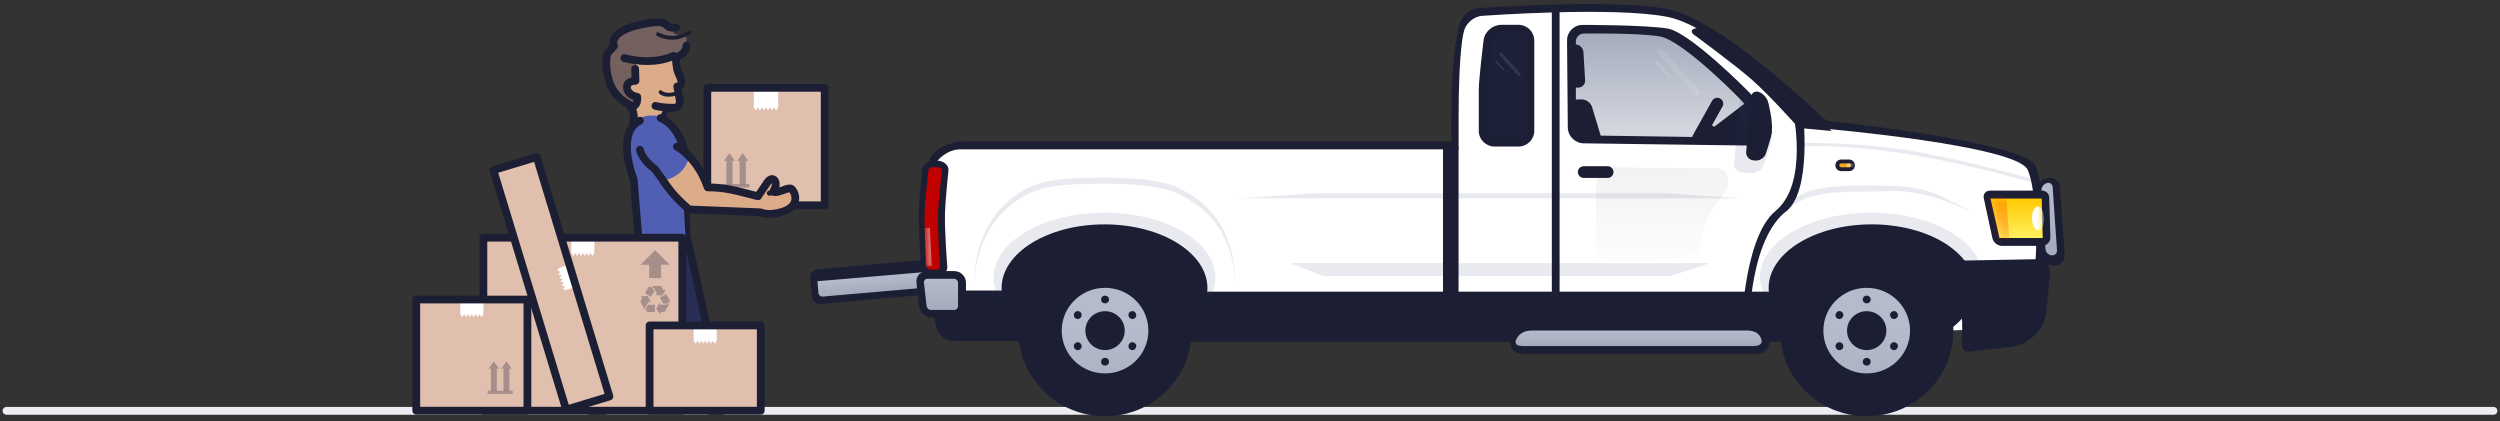 <svg width="386" height="65" viewBox="0 0 386 65" fill="none" xmlns="http://www.w3.org/2000/svg">
<rect x="0" y="0" width="386" height="65" fill="#333333" stroke="none"/>
<path d="M1 63.432H385" stroke="#ECECF2" stroke-width="1.2" stroke-linecap="round" stroke-linejoin="round"/>
<path fill-rule="evenodd" clip-rule="evenodd" d="M146.333 41.01C146.276 40.355 145.683 39.871 145.012 39.93L126.213 41.575C125.54 41.633 125.041 42.213 125.099 42.868L125.359 45.841C125.416 46.496 126.009 46.98 126.681 46.921L145.479 45.276C146.152 45.217 146.651 44.638 146.594 43.983L146.333 41.01V41.01Z" fill="#1C1F34"/>
<path fill-rule="evenodd" clip-rule="evenodd" d="M146.832 41.664L126.213 43.416L126.365 45.245C126.394 45.576 126.686 45.821 127.03 45.791L147.04 44.04C147.378 44.011 147.629 43.723 147.6 43.387L147.497 42.21C147.468 41.879 147.176 41.634 146.832 41.664Z" fill="url(#paint0_linear_1364_131153)"/>
<path fill-rule="evenodd" clip-rule="evenodd" d="M142.901 45.933C142.901 45.933 141.885 37.17 142.011 32.799C142.104 29.551 143.463 24.763 143.463 24.763C143.874 23.156 146.787 21.853 148.481 21.853H224.09C224.09 21.853 224.09 18.709 224.09 18.107C224.09 7.472 225.368 3.743 225.368 3.743C225.673 2.449 227.011 1.327 228.349 1.246C228.349 1.246 249.143 -0.231 257.49 1.399C265.837 3.03 281.484 18.21 281.484 18.21C281.726 18.442 282.196 18.659 282.533 18.696C282.533 18.696 312.475 21.853 314.26 25.597C316.045 29.341 316.576 47.233 312.475 50.127C308.374 53.02 147.607 50.202 147.607 50.202C145.252 50.16 143.14 48.255 142.901 45.933Z" fill="#1C1F34"/>
<path fill-rule="evenodd" clip-rule="evenodd" d="M143.727 45.962C143.727 45.962 142.282 37.17 142.408 32.798C142.501 29.55 144.141 25.869 144.141 25.869C144.736 24.314 146.58 23.055 148.276 23.055H225.209C225.209 23.055 225.209 18.707 225.209 18.106C225.209 7.471 226.005 4.965 226.005 4.965C226.24 3.659 227.526 2.527 228.868 2.443C228.868 2.443 249.074 0.97 257.433 2.6C265.791 4.231 280.856 19.404 280.856 19.404C281.094 19.64 281.565 19.856 281.901 19.887C281.901 19.887 311.271 22.453 313.058 26.197C314.845 29.941 315.377 47.233 311.271 50.127C307.164 53.02 148.628 50.203 148.628 50.203C146.266 50.161 144.064 48.261 143.727 45.962Z" fill="white"/>
<path fill-rule="evenodd" clip-rule="evenodd" d="M266.765 27.364L266.794 27.929C266.86 29.202 266.412 29.714 264.705 31.908C262.999 34.102 262.247 38.894 262.247 38.894C261.539 39.633 256.505 40.232 255.467 40.232H248.254C247.221 40.232 246.391 39.407 246.4 38.386L246.49 27.716C246.499 26.696 247.342 25.853 248.37 25.832L265.29 26.012C266.065 25.997 266.726 26.602 266.765 27.364Z" fill="white"/>
<path fill-rule="evenodd" clip-rule="evenodd" d="M266.765 27.364L266.794 27.929C266.86 29.202 266.412 29.714 264.705 31.908C262.999 34.102 262.247 38.894 262.247 38.894C261.539 39.633 256.505 40.232 255.467 40.232H248.254C247.221 40.232 246.391 39.407 246.4 38.386L246.49 27.716C246.499 26.696 247.342 25.853 248.37 25.832L265.29 26.012C266.065 25.997 266.726 26.602 266.765 27.364Z" fill="url(#paint1_linear_1364_131153)" fill-opacity="0.05"/>
<path opacity="0.1" fill-rule="evenodd" clip-rule="evenodd" d="M314.536 27.811C314.536 27.811 301.98 24.367 294.312 23.164C286.645 21.96 277.781 22.042 277.781 22.042L277.697 22.64C277.697 22.64 283.53 22.082 294.237 23.763C304.945 25.444 314.452 28.409 314.452 28.409L314.536 27.811Z" fill="#242D5F"/>
<path opacity="0.1" fill-rule="evenodd" clip-rule="evenodd" d="M257.107 29.832H203.293L191.2 30.633H269.2L257.107 29.832Z" fill="#242D5F"/>
<path opacity="0.1" fill-rule="evenodd" clip-rule="evenodd" d="M264 40.632H199.2L204.343 42.632H257.887L264 40.632Z" fill="#242D5F"/>
<path fill-rule="evenodd" clip-rule="evenodd" d="M271.011 22.485C273.041 22.512 274.047 21.035 273.256 19.18L273.106 18.829C272.448 17.286 270.946 15.081 269.73 13.908C269.73 13.908 260.903 5.001 257.52 4.417C254.136 3.833 244.366 3.846 244.366 3.846C243.02 3.839 241.939 4.921 241.951 6.258L242.069 19.672C242.081 21.012 243.184 22.112 244.541 22.131L271.011 22.485V22.485Z" fill="#1C1F34"/>
<path fill-rule="evenodd" clip-rule="evenodd" d="M269.796 21.269C271.821 21.298 272.502 19.993 271.325 18.364L271.86 19.105C270.877 17.744 269.107 15.684 267.893 14.517C267.893 14.517 259.679 6.214 256.296 5.63C252.913 5.045 244.527 5.184 244.527 5.184C243.857 5.191 243.314 5.736 243.314 6.414V18.46C243.314 19.799 244.405 20.901 245.756 20.921L269.796 21.269V21.269Z" fill="url(#paint2_linear_1364_131153)"/>
<path fill-rule="evenodd" clip-rule="evenodd" d="M236.891 6.261C236.891 4.92 235.794 3.833 234.441 3.833H231.795C230.442 3.833 229.216 4.907 229.06 6.237C229.06 6.237 228.325 12.171 228.325 13.847V20.205C228.325 21.542 229.419 22.627 230.768 22.627H234.448C235.797 22.627 236.891 21.535 236.891 20.198V6.261V6.261Z" fill="#1C1F34"/>
<path opacity="0.1" fill-rule="evenodd" clip-rule="evenodd" d="M235.667 6.262C235.667 5.59 235.121 5.045 234.446 5.045H231.79C231.115 5.045 230.492 5.588 230.4 6.25C230.4 6.25 229.549 12.171 229.549 13.847V20.198C229.549 20.869 230.092 21.414 230.772 21.414H234.444C235.119 21.414 235.667 20.869 235.667 20.197V6.262V6.262Z" fill="#242D5F"/>
<g opacity="0.1">
<path fill-rule="evenodd" clip-rule="evenodd" d="M234.673 11.636C234.783 11.55 234.797 11.398 234.703 11.293L231.911 8.185C231.819 8.081 231.655 8.067 231.544 8.153V8.153C231.435 8.239 231.42 8.392 231.514 8.496L234.306 11.605C234.399 11.709 234.562 11.723 234.673 11.636V11.636V11.636Z" fill="white"/>
<path fill-rule="evenodd" clip-rule="evenodd" d="M232.187 10.779C232.241 10.736 232.25 10.661 232.204 10.61L231.117 9.4C231.071 9.349 230.989 9.344 230.935 9.386V9.386C230.88 9.429 230.872 9.504 230.918 9.555L232.005 10.766C232.05 10.816 232.133 10.821 232.187 10.779V10.779V10.779Z" fill="white"/>
</g>
<g opacity="0.1">
<path fill-rule="evenodd" clip-rule="evenodd" d="M262.37 13.953L256.702 7.677C256.53 7.487 256.223 7.462 256.015 7.624C255.808 7.786 255.783 8.075 255.952 8.262L261.62 14.537C261.793 14.728 262.099 14.753 262.307 14.59C262.514 14.429 262.539 14.139 262.37 13.953Z" fill="white"/>
<path fill-rule="evenodd" clip-rule="evenodd" d="M258.09 12.171C258.193 12.091 258.204 11.945 258.12 11.851L255.917 9.413C255.831 9.317 255.673 9.306 255.573 9.385V9.385C255.469 9.465 255.458 9.611 255.543 9.705L257.745 12.143C257.832 12.239 257.989 12.25 258.09 12.171V12.171V12.171Z" fill="white"/>
</g>
<path fill-rule="evenodd" clip-rule="evenodd" d="M244.542 25.658C244.033 25.658 243.621 26.061 243.621 26.567C243.621 27.069 244.035 27.477 244.542 27.477H248.206C248.715 27.477 249.127 27.073 249.127 26.567C249.127 26.065 248.713 25.658 248.206 25.658H244.542V25.658Z" fill="#1C1F34"/>
<path fill-rule="evenodd" clip-rule="evenodd" d="M244.481 8.025C244.442 7.384 243.882 6.864 243.228 6.864H243.58C242.927 6.864 242.397 7.387 242.397 8.025V12.371C242.397 13.012 242.921 13.533 243.577 13.533H243.634C244.285 13.533 244.782 13.009 244.743 12.371L244.481 8.025V8.025Z" fill="#1C1F34"/>
<path fill-rule="evenodd" clip-rule="evenodd" d="M245.808 16.513C245.614 15.871 244.909 15.351 244.23 15.351H243.624C242.946 15.351 242.506 15.889 242.636 16.534L243.621 21.414H247.292L245.808 16.513V16.513Z" fill="#1C1F34"/>
<path fill-rule="evenodd" clip-rule="evenodd" d="M272.341 19.909C272.341 19.392 271.221 17.811 271.221 17.811L269.507 15.88L261.475 22.02H271.221C271.221 22.02 272.341 20.794 272.341 19.909Z" fill="#1C1F34"/>
<path fill-rule="evenodd" clip-rule="evenodd" d="M263.149 21.459L262.983 21.757C262.737 22.196 262.181 22.35 261.738 22.107C261.291 21.861 261.133 21.312 261.377 20.875L264.349 15.563C264.594 15.124 265.15 14.97 265.594 15.213C266.04 15.459 266.198 16.008 265.954 16.445L264.339 19.333L266.352 20.956L265.46 22.426L263.149 21.459V21.459Z" fill="#1C1F34"/>
<path opacity="0.1" fill-rule="evenodd" clip-rule="evenodd" d="M273.58 21.379C273.765 19.411 272.59 16.033 272.59 16.033C272.378 15.362 271.623 14.645 270.903 14.431L270.114 14.197C269.394 13.984 268.758 14.373 268.692 15.076L267.737 25.255C267.671 25.953 268.229 26.57 268.978 26.631L270.341 26.742C271.092 26.803 271.924 26.319 272.189 25.666C272.189 25.666 273.451 22.756 273.58 21.379V21.379Z" fill="#242D5F"/>
<path fill-rule="evenodd" clip-rule="evenodd" d="M273.58 20.198C273.728 18.516 273.012 15.795 273.012 15.795C272.86 15.143 272.221 14.428 271.588 14.199L271.614 14.209C270.98 13.979 270.417 14.332 270.359 14.997L269.612 23.449C269.554 24.114 270.048 24.699 270.725 24.758L271.03 24.785C271.703 24.843 272.425 24.37 272.635 23.737C272.635 23.737 273.476 21.375 273.58 20.198V20.198Z" fill="#1C1F34"/>
<path fill-rule="evenodd" clip-rule="evenodd" d="M145.911 32.743C145.986 30.594 146.439 26.339 146.439 26.339C146.522 25.525 145.751 24.836 144.709 24.8L144.425 24.79C143.386 24.754 142.476 25.385 142.393 26.203C142.393 26.203 141.943 30.411 141.868 32.539C141.767 35.437 142.223 41.045 142.223 41.045C142.284 41.86 143.172 42.55 144.214 42.586L144.498 42.596C145.537 42.633 146.327 42 146.267 41.177C146.267 41.177 145.811 35.62 145.911 32.743V32.743Z" fill="#1C1F34"/>
<path fill-rule="evenodd" clip-rule="evenodd" d="M144.838 32.824C144.905 30.914 145.442 26.34 145.442 26.34C145.474 26.07 145.218 25.841 144.874 25.829L144.041 25.8C143.696 25.788 143.391 25.998 143.359 26.273C143.359 26.273 142.824 30.804 142.758 32.696C142.668 35.272 143.045 41.099 143.045 41.099C143.062 41.371 143.356 41.601 143.7 41.613L144.533 41.642C144.878 41.655 145.144 41.445 145.127 41.169C145.127 41.169 144.749 35.382 144.838 32.824V32.824Z" fill="#C10000"/>
<mask id="mask0_1364_131153" style="mask-type:alpha" maskUnits="userSpaceOnUse" x="142" y="25" width="4" height="17">
<path fill-rule="evenodd" clip-rule="evenodd" d="M144.838 32.824C144.905 30.914 145.442 26.34 145.442 26.34C145.474 26.07 145.218 25.841 144.874 25.829L144.041 25.8C143.696 25.788 143.391 25.998 143.359 26.273C143.359 26.273 142.824 30.804 142.758 32.696C142.668 35.272 143.045 41.099 143.045 41.099C143.062 41.371 143.356 41.601 143.7 41.613L144.533 41.642C144.878 41.655 145.144 41.445 145.127 41.169C145.127 41.169 144.749 35.382 144.838 32.824V32.824Z" fill="white"/>
</mask>
<g mask="url(#mask0_1364_131153)">
<path opacity="0.4" fill-rule="evenodd" clip-rule="evenodd" d="M143.575 35.177L142.779 35.191L142.936 41.12L143.874 41.103L143.575 35.177Z" fill="white"/>
</g>
<path fill-rule="evenodd" clip-rule="evenodd" d="M286.4 25.527C286.4 25.033 285.993 24.632 285.494 24.632H284.287C283.787 24.632 283.381 25.029 283.381 25.527C283.381 26.021 283.788 26.421 284.287 26.421H285.494C285.994 26.421 286.4 26.024 286.4 25.527V25.527Z" fill="#1C1F34"/>
<path fill-rule="evenodd" clip-rule="evenodd" d="M285.796 25.527C285.796 25.362 285.666 25.229 285.497 25.229H284.284C284.119 25.229 283.985 25.367 283.985 25.527C283.985 25.691 284.115 25.825 284.284 25.825H285.497C285.662 25.825 285.796 25.686 285.796 25.527V25.527Z" fill="#F5A623"/>
<mask id="mask1_1364_131153" style="mask-type:alpha" maskUnits="userSpaceOnUse" x="283" y="25" width="3" height="1">
<path fill-rule="evenodd" clip-rule="evenodd" d="M285.796 25.527C285.796 25.362 285.666 25.229 285.497 25.229H284.284C284.119 25.229 283.985 25.367 283.985 25.527C283.985 25.691 284.115 25.825 284.284 25.825H285.497C285.662 25.825 285.796 25.686 285.796 25.527V25.527Z" fill="white"/>
</mask>
<g mask="url(#mask1_1364_131153)">
<rect width="1.208" height="0.596" transform="matrix(-1 0 0 1 286.4 25.229)" fill="white"/>
</g>
<rect width="102.627" height="7.752" transform="matrix(-1 0 0 1 280.8 45.032)" fill="#1C1F34"/>
<rect width="1.2" height="49.6" transform="matrix(-1 0 0 1 240.8 1.032)" fill="#1C1F34"/>
<rect width="2.4" height="29.6" transform="matrix(-1 0 0 1 225.2 22.632)" fill="#1C1F34"/>
<path fill-rule="evenodd" clip-rule="evenodd" d="M275.484 32.866C279.949 29.978 278.349 17.058 278.349 17.058L276.822 17.165C276.822 17.165 279.321 28.295 274.141 32.574C268.961 36.852 268.814 52.209 268.814 52.209L270.029 52.124C270.029 52.124 269.681 37.882 275.484 32.866Z" fill="#1C1F34"/>
<path fill-rule="evenodd" clip-rule="evenodd" d="M282.8 20.232C282.8 20.232 276.71 14.203 273.358 11.49C270.658 9.305 264.645 5.539 264.645 5.539L262.465 4.232L261.769 4.382C261.105 4.525 261.011 4.968 261.546 5.364C261.546 5.364 267.892 10.013 270.486 12.299C273.308 14.785 277.725 19.758 277.725 19.758L282.8 20.232V20.232Z" fill="#1C1F34"/>
<ellipse opacity="0.1" rx="17.185" ry="9.986" transform="matrix(-1 0 0 1 288.915 42.824)" fill="#242D5F"/>
<ellipse rx="15.899" ry="9.833" transform="matrix(-1 0 0 1 288.978 44.472)" fill="#1C1F34"/>
<path fill-rule="evenodd" clip-rule="evenodd" d="M316.524 42.361C316.657 41.043 315.674 39.995 314.323 40.02L302.781 40.237C301.433 40.263 300.753 41.276 301.252 42.512C301.252 42.512 302.478 45.339 302.716 46.727C303.123 49.11 302.906 53.251 302.906 53.251C302.881 53.91 303.402 54.382 304.08 54.303L310.596 53.547C313.281 53.236 315.672 50.842 315.938 48.195L316.524 42.361V42.361Z" fill="#1C1F34"/>
<path opacity="0.1" fill-rule="evenodd" clip-rule="evenodd" d="M299.652 30.278C296.257 28.632 292.198 28.632 288.801 28.632C285.612 28.632 281.094 28.655 278.459 29.872C272.466 32.638 269.895 38.695 269.895 45.463C270.14 39.077 272.743 33.445 278.459 30.806C281.094 29.59 285.612 29.567 288.801 29.567C292.198 29.567 293.109 29.124 298.035 30.278C301.229 31.026 310.735 35.65 299.652 30.278Z" fill="#242D5F"/>
<path fill-rule="evenodd" clip-rule="evenodd" d="M317.084 41.032C318.1 41.056 318.866 40.275 318.796 39.293L318.047 28.887C317.976 27.901 317.11 27.267 316.119 27.47L316.076 27.478C315.082 27.681 314.334 28.648 314.405 29.631L315.093 39.2C315.164 40.186 316.043 41.006 317.062 41.031L317.084 41.032V41.032Z" fill="#1C1F34"/>
<path fill-rule="evenodd" clip-rule="evenodd" d="M316.783 39.429C317.267 39.471 317.632 39.11 317.598 38.614L316.929 28.903C316.895 28.41 316.493 28.126 316.025 28.27L315.984 28.282C315.519 28.425 315.169 28.938 315.202 29.425L315.825 38.466C315.859 38.954 316.279 39.385 316.762 39.427L316.783 39.429V39.429Z" fill="url(#paint3_linear_1364_131153)"/>
<path fill-rule="evenodd" clip-rule="evenodd" d="M315.263 29.432H307.271C306.592 29.432 306.157 29.966 306.298 30.619L307.63 36.779C307.771 37.435 308.435 37.966 309.117 37.966H315.261C315.941 37.966 316.532 37.419 316.58 36.752L316.405 30.646C316.454 29.976 315.945 29.432 315.263 29.432Z" fill="#1C1F34"/>
<path fill-rule="evenodd" clip-rule="evenodd" d="M315.243 30.651H307.327L308.724 36.747H315.392L315.243 30.651Z" fill="url(#paint4_linear_1364_131153)"/>
<mask id="mask2_1364_131153" style="mask-type:alpha" maskUnits="userSpaceOnUse" x="307" y="30" width="9" height="7">
<path fill-rule="evenodd" clip-rule="evenodd" d="M315.243 30.651H307.327L308.724 36.747H315.392L315.243 30.651Z" fill="white"/>
</mask>
<g mask="url(#mask2_1364_131153)">
<ellipse rx="0.922" ry="1.829" transform="matrix(-1 0.017 0.017 1 314.669 33.711)" fill="white"/>
<path opacity="0.2" fill-rule="evenodd" clip-rule="evenodd" d="M305.511 30.042H309.73L310.345 37.967H305.511V30.042Z" fill="#FF0000"/>
</g>
<path fill-rule="evenodd" clip-rule="evenodd" d="M273.151 52.282C273.421 53.58 272.554 54.633 271.212 54.633H235.033C233.692 54.633 232.915 53.603 233.298 52.331L233.357 52.134C233.74 50.863 235.144 49.833 236.48 49.833H270.211C271.553 49.833 272.86 50.886 273.13 52.183L273.151 52.282V52.282Z" fill="#1C1F34"/>
<path fill-rule="evenodd" clip-rule="evenodd" d="M270.682 53.432H235.207C233.937 53.432 233.815 52.917 234.178 52.281L234.234 52.183C234.597 51.547 235.312 51.032 236.576 51.032H269.735C271.005 51.032 271.628 51.559 271.885 52.208L271.904 52.257C272.16 52.906 271.952 53.432 270.682 53.432Z" fill="url(#paint5_linear_1364_131153)"/>
<path fill-rule="evenodd" clip-rule="evenodd" d="M144.017 47.229C143.811 45.917 144.738 44.854 146.093 44.854H166.254C167.606 44.854 168.703 45.932 168.703 47.261V50.257C168.703 51.586 167.609 52.664 166.264 52.664H147.306C145.959 52.664 144.701 51.602 144.495 50.289L144.017 47.229V47.229Z" fill="#1C1F34"/>
<path fill-rule="evenodd" clip-rule="evenodd" d="M141.5 43.641C141.39 42.652 142.125 41.85 143.14 41.85H147.306C148.322 41.85 149.145 42.656 149.145 43.651V47.258C149.145 48.253 148.324 49.059 147.313 49.059H143.935C142.923 49.059 142.014 48.26 141.904 47.268L141.5 43.641V43.641Z" fill="#1C1F34"/>
<path fill-rule="evenodd" clip-rule="evenodd" d="M142.656 43.65C142.619 43.319 142.86 43.051 143.2 43.051H147.311C147.649 43.051 147.923 43.323 147.923 43.65V47.258C147.923 47.589 147.652 47.857 147.316 47.857H143.74C143.405 47.857 143.103 47.585 143.066 47.258L142.656 43.65V43.65Z" fill="url(#paint6_linear_1364_131153)"/>
<ellipse opacity="0.1" cx="170.536" cy="42.825" rx="17.113" ry="9.986" fill="#242D5F"/>
<path opacity="0.1" fill-rule="evenodd" clip-rule="evenodd" d="M182.112 29.078C179.173 27.614 174.159 27.432 170.536 27.432C167.134 27.432 162.315 27.455 159.503 28.671C153.11 31.438 150.368 37.495 150.368 44.263C150.629 37.876 153.406 32.245 159.503 29.606C162.315 28.389 167.134 28.367 170.536 28.367C174.159 28.367 179.173 28.549 182.112 30.012C187.917 32.902 190.458 37.648 190.688 43.772C190.705 37.193 188.207 32.112 182.112 29.078Z" fill="#242D5F"/>
<ellipse cx="170.536" cy="44.474" rx="15.89" ry="9.833" fill="#1C1F34"/>
<ellipse rx="13.381" ry="13.216" transform="matrix(-1 0 0 1 288.219 51.049)" fill="#1C1F34"/>
<ellipse rx="6.691" ry="6.608" transform="matrix(-1 0 0 1 288.219 51.048)" fill="url(#paint7_linear_1364_131153)"/>
<ellipse rx="3.041" ry="3.004" transform="matrix(-1 0 0 1 288.219 51.049)" fill="#1C1F34"/>
<ellipse rx="0.608" ry="0.601" transform="matrix(-1 0 0 1 288.219 46.243)" fill="#1C1F34"/>
<ellipse rx="0.608" ry="0.601" transform="matrix(-1 0 0 1 288.219 55.854)" fill="#1C1F34"/>
<ellipse rx="0.608" ry="0.601" transform="matrix(-0.5 0.866 0.866 0.5 284.005 48.645)" fill="#1C1F34"/>
<ellipse rx="0.608" ry="0.601" transform="matrix(-0.5 0.866 0.866 0.5 292.433 53.452)" fill="#1C1F34"/>
<ellipse rx="0.608" ry="0.601" transform="matrix(0.5 0.866 0.866 -0.5 284.005 53.452)" fill="#1C1F34"/>
<ellipse rx="0.608" ry="0.601" transform="matrix(0.5 0.866 0.866 -0.5 292.433 48.646)" fill="#1C1F34"/>
<ellipse rx="13.381" ry="13.216" transform="matrix(-1 0 0 1 170.619 51.049)" fill="#1C1F34"/>
<ellipse rx="6.691" ry="6.608" transform="matrix(-1 0 0 1 170.619 51.048)" fill="url(#paint8_linear_1364_131153)"/>
<ellipse rx="3.041" ry="3.004" transform="matrix(-1 0 0 1 170.619 51.049)" fill="#1C1F34"/>
<ellipse rx="0.608" ry="0.601" transform="matrix(-1 0 0 1 170.619 46.243)" fill="#1C1F34"/>
<ellipse rx="0.608" ry="0.601" transform="matrix(-1 0 0 1 170.619 55.854)" fill="#1C1F34"/>
<ellipse rx="0.608" ry="0.601" transform="matrix(-0.5 0.866 0.866 0.5 166.405 48.645)" fill="#1C1F34"/>
<ellipse rx="0.608" ry="0.601" transform="matrix(-0.5 0.866 0.866 0.5 174.833 53.452)" fill="#1C1F34"/>
<ellipse rx="0.608" ry="0.601" transform="matrix(0.5 0.866 0.866 -0.5 166.405 53.452)" fill="#1C1F34"/>
<ellipse rx="0.608" ry="0.601" transform="matrix(0.5 0.866 0.866 -0.5 174.833 48.646)" fill="#1C1F34"/>
<path fill-rule="evenodd" clip-rule="evenodd" d="M127.332 31.692H109.209V13.568H127.332V31.692Z" fill="#E1BFAF"/>
<path fill-rule="evenodd" clip-rule="evenodd" d="M120.153 13.646V15.606V16.186V16.561L119.841 17.053L119.527 16.561L119.214 17.053L118.901 16.561L118.587 17.053L118.274 16.561L117.961 17.053L117.648 16.561L117.334 17.053L117.019 16.561L116.704 17.053L116.388 16.561V16.186V15.468V13.646H120.153Z" fill="white"/>
<path fill-rule="evenodd" clip-rule="evenodd" d="M127.332 31.692H109.209V13.568H127.332V31.692Z" stroke="#1C1F34" stroke-width="1.2" stroke-linecap="round" stroke-linejoin="round"/>
<path opacity="0.3" fill-rule="evenodd" clip-rule="evenodd" d="M111.778 24.831L112.629 23.648L113.481 24.831H113.107V28.477H112.151V24.831H111.778Z" fill="#1C1F34"/>
<path opacity="0.3" fill-rule="evenodd" clip-rule="evenodd" d="M113.824 24.831L114.676 23.648L115.527 24.831H115.154V28.477H114.198V24.831H113.824Z" fill="#1C1F34"/>
<path opacity="0.3" fill-rule="evenodd" clip-rule="evenodd" d="M115.692 28.951H111.612V28.429H115.692V28.951Z" fill="#1C1F34"/>
<path fill-rule="evenodd" clip-rule="evenodd" d="M97.826 18.632C97.826 18.632 98.124 16.741 97.671 16.048L95.2 11.831L98.166 10.262V9.254C98.166 9.254 100.359 9.641 102.352 9.254C104.346 8.866 104.329 8.632 104.329 8.632L104.568 10.535L105.2 12.349L104.605 13.204L104.949 15.491L104.329 16.416H103.183L102.277 17.811L97.826 18.632Z" fill="#DCAC89"/>
<path fill-rule="evenodd" clip-rule="evenodd" d="M97.058 16.111C97.058 16.111 98.232 16.62 98.415 15.547C98.598 14.474 97.897 14.891 97.058 14.006C96.219 13.121 97.631 12.301 97.631 12.301L98.165 11.707V9.326C98.165 9.326 100.738 9.723 102.299 9.326C103.859 8.929 105.264 8.521 105.774 7.368C106.283 6.215 105.774 5.302 105.774 5.302L104.86 5.378C104.86 5.378 103.499 5.315 103.976 4.295L102.4 3.619C102.4 3.619 101.842 3.231 100.156 3.574C98.471 3.917 95.6 4.839 94.972 5.83C94.344 6.821 94.846 7.123 94.846 7.123L93.836 8.271C93.836 8.271 93.277 9.924 93.879 11.707C94.481 13.491 95.167 14.546 95.167 14.546L97.058 16.111Z" fill="#74605F"/>
<path fill-rule="evenodd" clip-rule="evenodd" d="M102.4 28.011L106.042 32.119L117.358 32.806C117.358 32.806 118.47 33.268 120.22 32.872C121.971 32.476 123.11 31.298 122.725 30.333C122.341 29.368 121.971 28.884 121.971 28.884L119.199 29.817C119.199 29.817 119.96 28.565 119.556 27.815C119.152 27.064 118.274 28.417 118.274 28.417L116.98 30.31C116.98 30.31 113.651 29.261 109.27 28.748L108.598 27.297L106.379 23.967L102.4 28.011Z" fill="#DCAC89"/>
<path fill-rule="evenodd" clip-rule="evenodd" d="M111.649 63.702L114.4 62.202L113.466 61.143L111.287 60.813L109.091 49.546C109.091 49.546 108.242 45.961 108.012 44.49C107.71 42.569 106.344 37.66 106.344 37.66L106.116 36.232C106.116 36.232 102.887 37.693 98.686 36.386L98.562 39.212L98.698 40.306L96.807 49.735L95.74 50.877L89.2 60.065L91.333 63.832L93.469 63.401L92.775 62.018L92.427 60.56L97.972 53.99C97.972 53.99 98.969 53.113 101.336 50.295C103.703 47.478 102.955 46.225 102.955 46.225L104.639 49.396C104.639 49.396 105.556 50.782 105.657 52.23C105.758 53.677 109.919 63.727 109.919 63.727L111.649 63.702Z" fill="#282E53"/>
<path fill-rule="evenodd" clip-rule="evenodd" d="M98.472 36.15C98.472 36.15 98.827 37.03 101.534 37.03C102.786 37.03 104.985 37.527 105.903 36.416C106.821 35.306 105.903 31.915 105.903 31.915L103.391 29.353L102.303 27.866C102.303 27.866 105.541 27.601 106.406 24.257L105.019 21.314L104.167 19.054L102.755 18.081C102.755 18.081 99.812 17.351 98.659 18.395C97.505 19.438 96.8 21.903 96.8 21.903C96.8 21.903 97.104 25.334 97.543 26.282C97.982 27.23 98.228 32.805 98.228 32.805L98.472 36.15Z" fill="#505FB4"/>
<path d="M103.2 46.49C102.343 48.289 101.995 49.237 101.026 50.469C100.462 51.186 92.225 60.4 92.225 60.4C92.168 61.157 92.551 61.781 92.907 62.28C92.907 62.28 94.002 62.297 93.404 63.432H90.936L89.2 59.911C89.2 59.911 96.724 49.729 96.883 49.267L98.582 39.032" stroke="#1C1F34" stroke-width="1.2" stroke-linecap="round" stroke-linejoin="round"/>
<path d="M106.172 37.032C106.172 37.032 108.431 47.034 108.987 49.782L111.176 60.828C114.219 60.356 114.4 62.129 114.4 62.129L111.493 63.432H109.572L104.838 49.968C104.751 49.485 101.818 43.63 101.818 43.63C101.818 43.63 99.156 41.363 98.633 40.136C98.182 39.08 98.524 37.184 98.524 37.184" stroke="#1C1F34" stroke-width="1.2" stroke-linecap="round" stroke-linejoin="round"/>
<path d="M102 18.232C104.144 19.1 105.228 21.601 105.6 23.032" stroke="#1C1F34" stroke-width="1.2" stroke-linecap="round" stroke-linejoin="round"/>
<path d="M98.632 37.432L97.841 27.706C97.841 27.706 94.952 20.547 98.8 18.632" stroke="#1C1F34" stroke-width="1.2" stroke-linecap="round" stroke-linejoin="round"/>
<path d="M98.8 23.129C98.8 23.129 99.048 24.617 101.098 26.085C103.178 28.873 103.403 29.768 106.396 32.336L117.418 32.778C117.418 32.778 118.626 33.436 120.986 32.636C123.713 31.712 122.698 29.494 122.174 29.142C121.883 28.946 120.959 29.352 120.959 29.352C119.728 29.78 119.241 29.805 119.532 29.283C120.215 28.058 119.304 26.977 118.493 28.144C117.815 29.12 117.037 30.307 117.037 30.307C113.036 29.284 112.06 28.974 109.269 28.93C107.682 24.283 104.517 22.632 104.517 22.632" stroke="#1C1F34" stroke-width="1.2" stroke-linecap="round" stroke-linejoin="round"/>
<path d="M97.316 16.232C97.316 16.232 95.13 15.271 94.262 13.088C93.144 10.277 93.78 8.254 93.78 8.254L94.809 7.105C94.809 7.105 93.678 4.948 98.888 3.803C104.099 2.659 102.024 4.556 104.4 4.244" stroke="#1C1F34" stroke-width="1.2" stroke-linecap="round" stroke-linejoin="round"/>
<path d="M101.2 16.346C101.2 16.346 102.347 16.688 104.133 16.624C105.29 16.583 104.9 15.149 104.9 15.149L104.566 13.344C104.566 13.344 105.043 13.299 105.192 12.889C105.34 12.479 104.947 11.785 104.676 11.116C104.434 10.521 104.333 8.892 104.333 8.892C104.333 8.892 105.912 8.404 106 7.032" stroke="#1C1F34" stroke-width="1.2" stroke-linecap="round" stroke-linejoin="round"/>
<path d="M102 14.232C102 14.232 102.628 14.966 104.4 14.446" stroke="#1C1F34" stroke-width="0.6" stroke-linecap="round" stroke-linejoin="round"/>
<path d="M101.6 5.28C101.6 5.28 103.762 6.674 106.4 5.032" stroke="#1C1F34" stroke-width="0.6" stroke-linecap="round" stroke-linejoin="round"/>
<path d="M96.4 8.968C96.4 8.968 100.497 10.209 104 8.632" stroke="#1C1F34" stroke-width="1.2" stroke-linecap="round" stroke-linejoin="round"/>
<path d="M98.066 10.632L98.121 12.477C98.121 12.477 96.671 12.456 96.809 13.601C96.947 14.746 98.393 14.963 98.393 14.963C98.502 16.732 97.295 16.424 97.295 16.424C97.295 16.424 98.182 17.261 97.746 19.032" stroke="#1C1F34" stroke-width="1.2" stroke-linecap="round" stroke-linejoin="round"/>
<path d="M103.6 16.632C103.6 16.632 102.493 16.833 102.4 18.232" stroke="#1C1F34" stroke-width="0.8" stroke-linecap="round" stroke-linejoin="round"/>
<path d="M118.8 29.818C118.8 29.818 120.269 29.604 120.8 29.432" stroke="#1C1F34" stroke-width="0.8" stroke-linecap="round" stroke-linejoin="round"/>
<path d="M106 32.232L106.266 37.032" stroke="#1C1F34" stroke-width="0.8" stroke-linecap="round" stroke-linejoin="round"/>
<path fill-rule="evenodd" clip-rule="evenodd" d="M74.635 63.41H105.344V36.702H74.635V63.41Z" fill="#E1BFAF"/>
<path fill-rule="evenodd" clip-rule="evenodd" d="M88.206 36.302V38.159V38.708V39.063L88.502 39.529L88.799 39.063L89.095 39.529L89.391 39.063L89.689 39.529L89.986 39.063L90.282 39.529L90.578 39.063L90.876 39.529L91.174 39.063L91.473 39.529L91.772 39.063V38.708V38.027V36.302H88.206Z" fill="white"/>
<path fill-rule="evenodd" clip-rule="evenodd" d="M74.635 63.41H105.344V36.702H74.635V63.41Z" stroke="#1C1F34" stroke-width="1.2" stroke-linecap="round" stroke-linejoin="round"/>
<path opacity="0.3" fill-rule="evenodd" clip-rule="evenodd" d="M103.418 40.878L101.152 38.612L98.886 40.878H100.236V42.946H102.068V40.878H103.418Z" fill="#1C1F34"/>
<path opacity="0.3" fill-rule="evenodd" clip-rule="evenodd" d="M100.224 46.53L100.427 46.654C100.461 46.654 100.479 46.64 100.479 46.612C100.479 46.594 100.47 46.569 100.454 46.536L100.006 45.695L99.013 45.719C98.969 45.721 98.947 45.744 98.947 45.789C98.947 45.799 98.961 45.813 98.989 45.831L99.195 45.955L98.977 46.294C98.917 46.391 98.886 46.471 98.886 46.534C98.886 46.59 98.906 46.654 98.947 46.724L99.622 47.902C99.605 47.827 99.597 47.756 99.597 47.69C99.597 47.571 99.635 47.454 99.709 47.339L100.224 46.53Z" fill="#1C1F34"/>
<path opacity="0.3" fill-rule="evenodd" clip-rule="evenodd" d="M100.485 45.843L101.042 44.98C100.834 44.506 100.613 44.269 100.379 44.269C100.237 44.269 100.143 44.308 100.094 44.387L99.567 45.229L100.485 45.843Z" fill="#1C1F34"/>
<path opacity="0.3" fill-rule="evenodd" clip-rule="evenodd" d="M100.031 48.18H101.105V47.063H100.07C99.943 47.245 99.863 47.368 99.831 47.433C99.778 47.535 99.752 47.641 99.752 47.747C99.752 48.036 99.845 48.18 100.031 48.18" fill="#1C1F34"/>
<path opacity="0.3" fill-rule="evenodd" clip-rule="evenodd" d="M102.243 45.637L102.722 44.832C102.738 44.804 102.746 44.775 102.746 44.745C102.746 44.708 102.734 44.69 102.709 44.69C102.713 44.69 102.697 44.696 102.661 44.708L102.443 44.808L102.243 44.411C102.155 44.234 101.977 44.145 101.711 44.145H100.467C100.618 44.191 100.721 44.237 100.775 44.281C100.903 44.382 101.033 44.572 101.166 44.85L101.414 45.371L101.229 45.459C101.211 45.467 101.202 45.483 101.202 45.507C101.202 45.537 101.221 45.555 101.259 45.559L102.243 45.637Z" fill="#1C1F34"/>
<path opacity="0.3" fill-rule="evenodd" clip-rule="evenodd" d="M102.722 48.014L103.418 46.748C103.315 46.866 103.203 46.944 103.082 46.984C102.985 47.017 102.847 47.033 102.667 47.033H101.892V46.873C101.892 46.81 101.877 46.779 101.847 46.779C101.824 46.779 101.808 46.787 101.798 46.803L101.308 47.653L101.816 48.434C101.855 48.493 101.888 48.516 101.916 48.504C101.944 48.496 101.959 48.481 101.959 48.459V48.192H102.389C102.546 48.192 102.657 48.133 102.722 48.014" fill="#1C1F34"/>
<path opacity="0.3" fill-rule="evenodd" clip-rule="evenodd" d="M102.419 46.872H102.882C102.993 46.872 103.108 46.824 103.227 46.727C103.354 46.626 103.418 46.519 103.418 46.406C103.418 46.354 103.4 46.302 103.366 46.252L102.815 45.41L101.868 45.961L102.419 46.872Z" fill="#1C1F34"/>
<path fill-rule="evenodd" clip-rule="evenodd" d="M100.298 63.41H117.461V50.247H100.298V63.41Z" fill="#E1BFAF"/>
<path fill-rule="evenodd" clip-rule="evenodd" d="M107.097 49.847V51.704V52.253V52.609L107.392 53.074L107.689 52.609L107.986 53.074L108.282 52.609L108.579 53.074L108.876 52.609L109.173 53.074L109.469 52.609L109.766 53.074L110.064 52.609L110.363 53.074L110.662 52.609V52.253V51.573V49.847H107.097Z" fill="white"/>
<path fill-rule="evenodd" clip-rule="evenodd" d="M100.298 63.41H117.461V50.247H100.298V63.41Z" stroke="#1C1F34" stroke-width="1.2" stroke-linecap="round" stroke-linejoin="round"/>
<path fill-rule="evenodd" clip-rule="evenodd" d="M94.098 61.215L87.415 63.246L76.179 26.277L82.862 24.246L94.098 61.215Z" fill="#E1BFAF"/>
<path fill-rule="evenodd" clip-rule="evenodd" d="M87.891 40.876L87.209 41.094L86.686 41.263L86.348 41.373L85.996 41.797L86.531 41.936L86.178 42.362L86.713 42.5L86.361 42.927L86.896 43.066L86.544 43.491L87.079 43.629L86.727 44.056L87.262 44.196L86.911 44.624L87.447 44.765L87.784 44.655L88.432 44.446L88.99 44.267L87.891 40.876Z" fill="white"/>
<path fill-rule="evenodd" clip-rule="evenodd" d="M94.098 61.215L87.415 63.246L76.179 26.277L82.862 24.246L94.098 61.215Z" stroke="#1C1F34" stroke-width="1.2" stroke-linecap="round" stroke-linejoin="round"/>
<path fill-rule="evenodd" clip-rule="evenodd" d="M64.27 63.41H81.434V46.247H64.27V63.41Z" fill="#E1BFAF"/>
<path fill-rule="evenodd" clip-rule="evenodd" d="M71.069 45.738V47.595V48.144V48.5L71.365 48.965L71.662 48.5L71.958 48.965L72.254 48.5L72.552 48.965L72.848 48.5L73.145 48.965L73.441 48.5L73.739 48.965L74.037 48.5L74.335 48.965L74.635 48.5V48.144V47.464V45.738H71.069Z" fill="white"/>
<path fill-rule="evenodd" clip-rule="evenodd" d="M64.27 63.41H81.434V46.247H64.27V63.41Z" stroke="#1C1F34" stroke-width="1.2" stroke-linecap="round" stroke-linejoin="round"/>
<path opacity="0.3" fill-rule="evenodd" clip-rule="evenodd" d="M79.001 56.913L78.194 55.794L77.388 56.913H77.741V60.366H78.647V56.913H79.001Z" fill="#1C1F34"/>
<path opacity="0.3" fill-rule="evenodd" clip-rule="evenodd" d="M77.063 56.913L76.256 55.794L75.45 56.913H75.803V60.366H76.709V56.913H77.063Z" fill="#1C1F34"/>
<path opacity="0.3" fill-rule="evenodd" clip-rule="evenodd" d="M75.293 60.815H79.157V60.321H75.293V60.815Z" fill="#1C1F34"/>
<defs>
<linearGradient id="paint0_linear_1364_131153" x1="126.933" y1="45.678" x2="126.731" y2="43.37" gradientUnits="userSpaceOnUse">
<stop stop-color="#A4ACBC"/>
<stop offset="0.986" stop-color="#B5BBCA"/>
</linearGradient>
<linearGradient id="paint1_linear_1364_131153" x1="266.8" y1="40.232" x2="266.8" y2="25.832" gradientUnits="userSpaceOnUse">
<stop stop-opacity="0.2"/>
<stop offset="1"/>
</linearGradient>
<linearGradient id="paint2_linear_1364_131153" x1="271.193" y1="5.169" x2="271.193" y2="20.471" gradientUnits="userSpaceOnUse">
<stop stop-color="#A4ACBC"/>
<stop offset="1" stop-color="#D4D7DF"/>
</linearGradient>
<linearGradient id="paint3_linear_1364_131153" x1="315.26" y1="38.877" x2="315.26" y2="28.232" gradientUnits="userSpaceOnUse">
<stop stop-color="#A4ACBC"/>
<stop offset="0.986" stop-color="#B5BBCA"/>
</linearGradient>
<linearGradient id="paint4_linear_1364_131153" x1="315.392" y1="30.651" x2="315.392" y2="36.747" gradientUnits="userSpaceOnUse">
<stop stop-color="#FFC900"/>
<stop offset="1" stop-color="#FFF15E"/>
</linearGradient>
<linearGradient id="paint5_linear_1364_131153" x1="234.942" y1="53.313" x2="234.942" y2="51.032" gradientUnits="userSpaceOnUse">
<stop stop-color="#A4ACBC"/>
<stop offset="0.986" stop-color="#B5BBCA"/>
</linearGradient>
<linearGradient id="paint6_linear_1364_131153" x1="147.792" y1="47.619" x2="147.792" y2="43.051" gradientUnits="userSpaceOnUse">
<stop stop-color="#A4ACBC"/>
<stop offset="0.986" stop-color="#B5BBCA"/>
</linearGradient>
<linearGradient id="paint7_linear_1364_131153" x1="13.05" y1="12.561" x2="13.05" y2="0" gradientUnits="userSpaceOnUse">
<stop stop-color="#A4ACBC"/>
<stop offset="0.986" stop-color="#B5BBCA"/>
</linearGradient>
<linearGradient id="paint8_linear_1364_131153" x1="13.05" y1="12.561" x2="13.05" y2="0" gradientUnits="userSpaceOnUse">
<stop stop-color="#A4ACBC"/>
<stop offset="0.986" stop-color="#B5BBCA"/>
</linearGradient>
</defs>
</svg>
